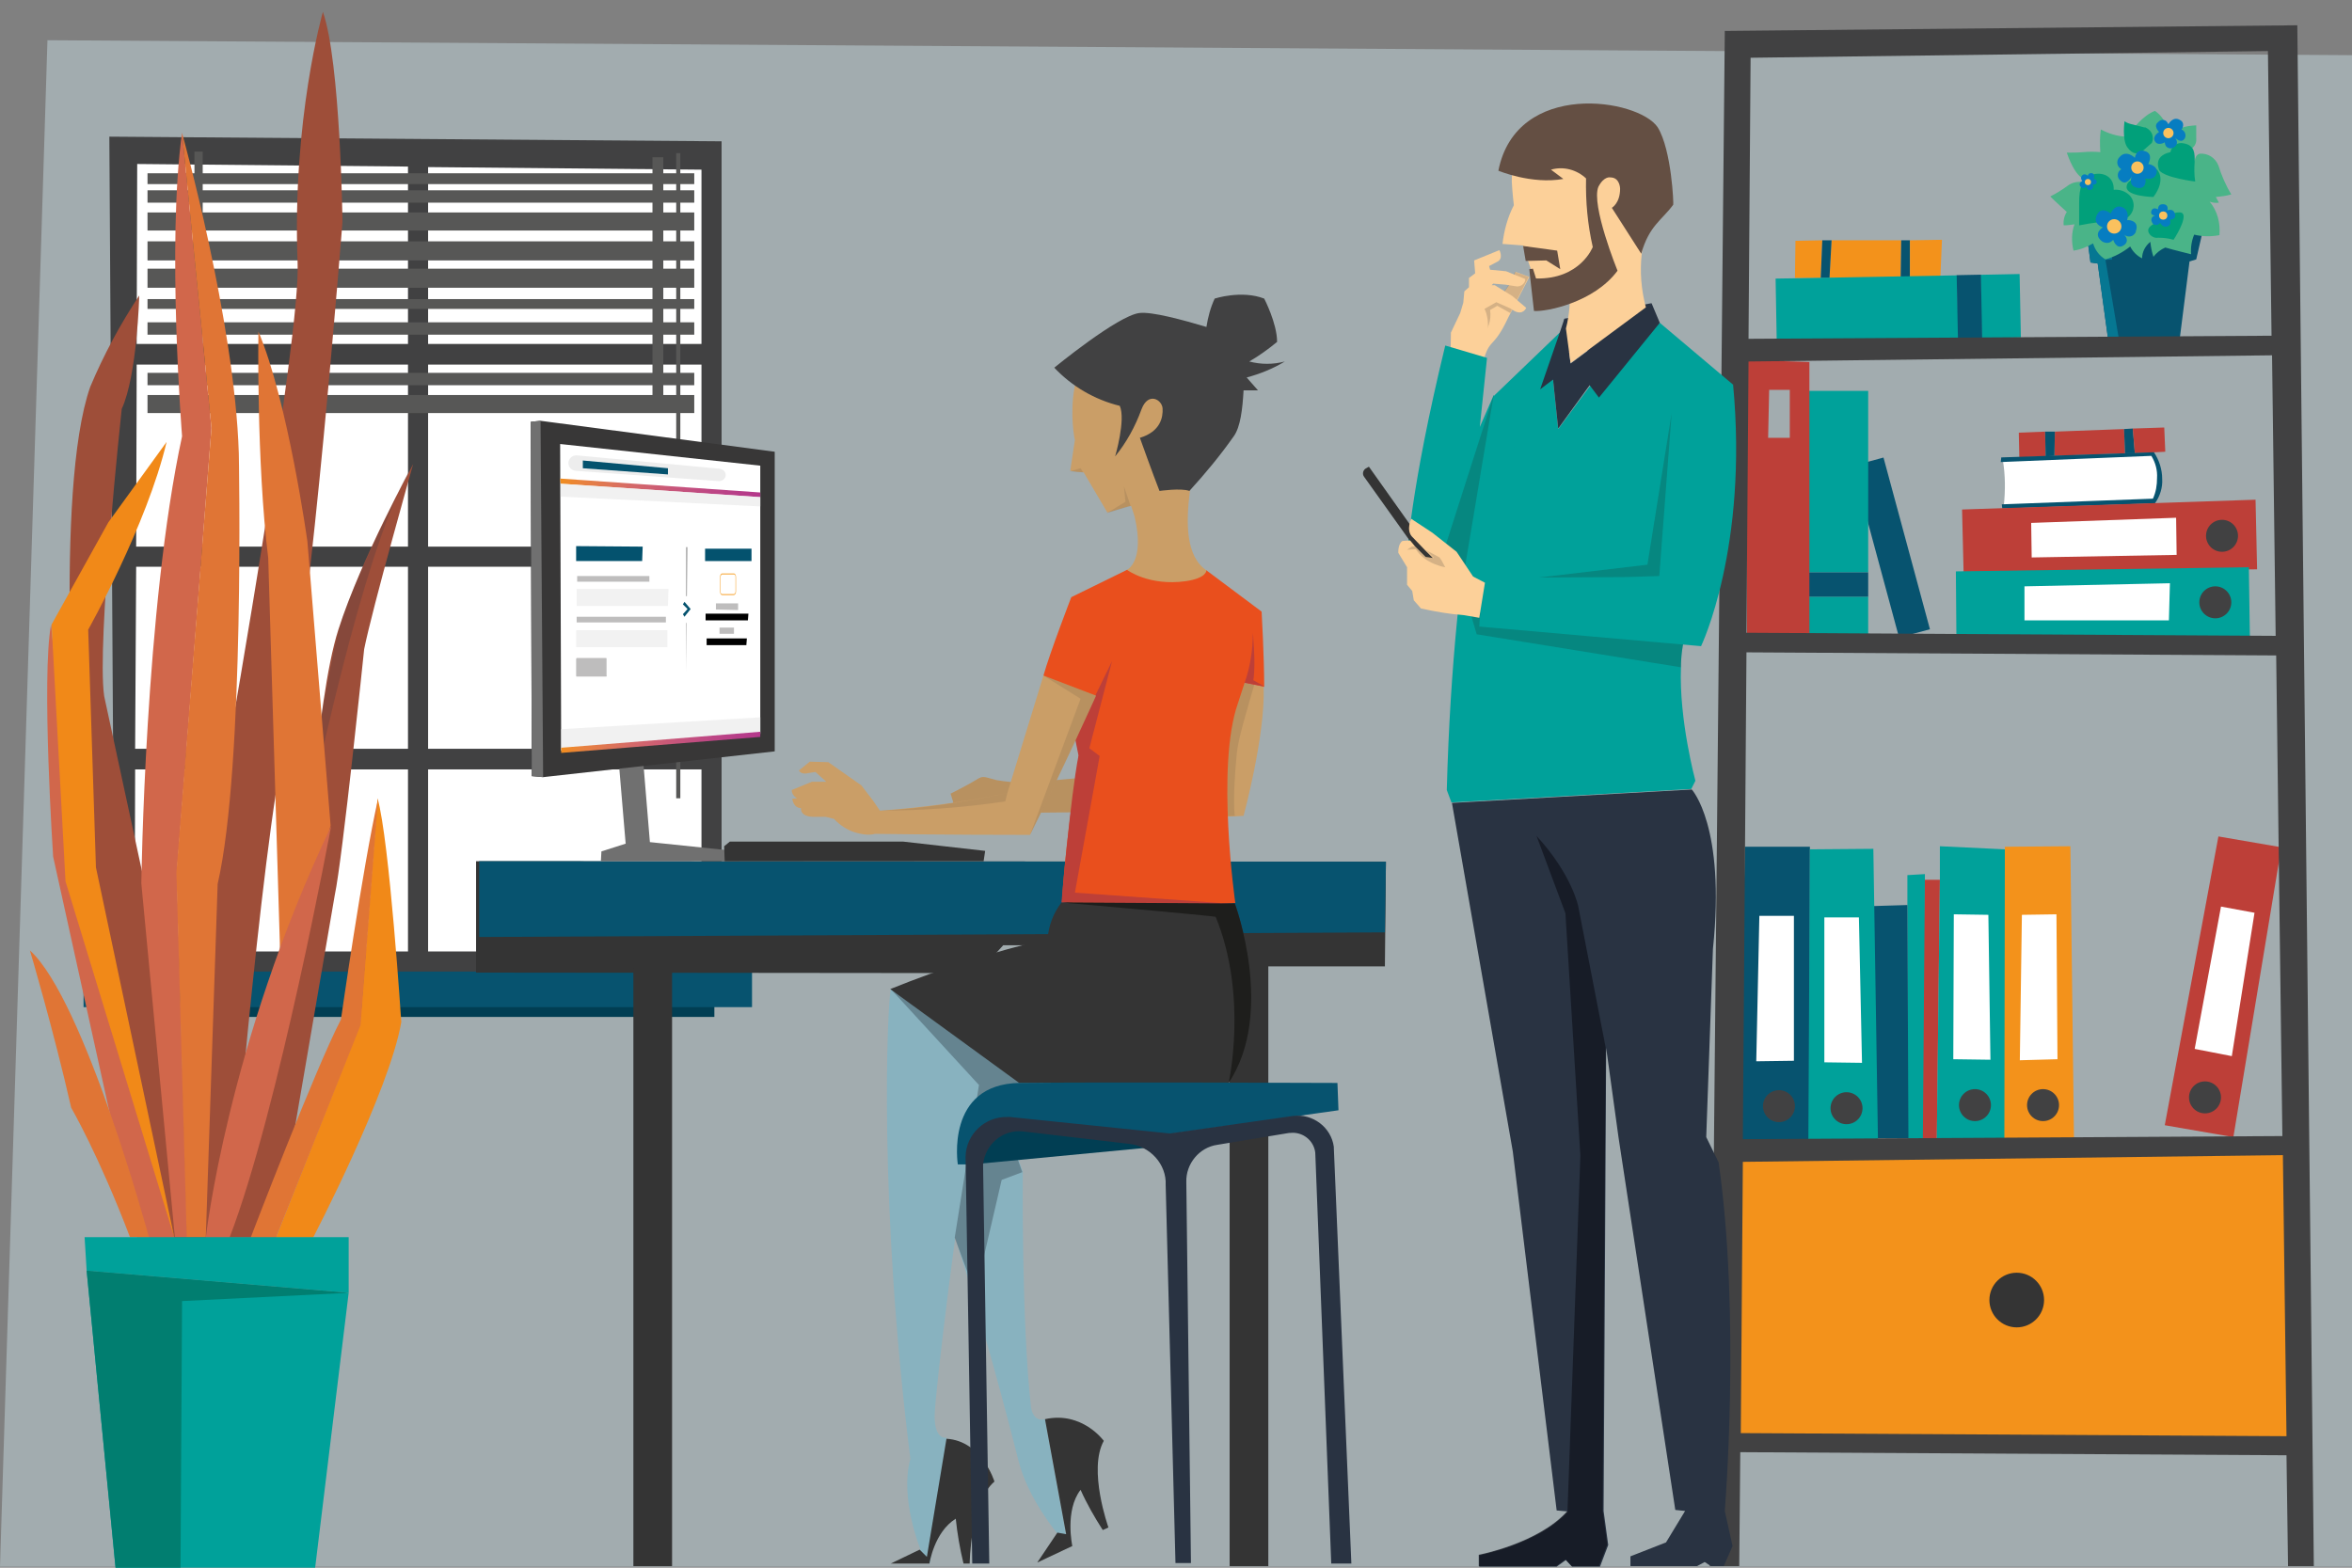 <?xml version="1.0" encoding="utf-8"?>
<!-- Generator: Adobe Illustrator 25.4.1, SVG Export Plug-In . SVG Version: 6.00 Build 0)  -->
<svg version="1.1" id="Laag_1" xmlns="http://www.w3.org/2000/svg" xmlns:xlink="http://www.w3.org/1999/xlink" x="0px" y="0px"
	 viewBox="0 0 456 304" style="enable-background:new 0 0 456 304;" xml:space="preserve">
<rect x="0" y="0" width="456" height="304" fill="#808080" stroke="none"/>
<style type="text/css">
	.st0{opacity:0.4;fill:#D6EDF5;enable-background:new    ;}
	.st1{fill:#414142;}
	.st2{fill:#FFFFFF;}
	.st3{fill:#013E53;}
	.st4{fill:#07536F;}
	.st5{fill:#575756;}
	.st6{fill:#F3921B;}
	.st7{fill:#00A19A;}
	.st8{fill:#067792;}
	.st9{fill:#4AB488;}
	.st10{fill:#01A07A;}
	.st11{fill:#067DC1;}
	.st12{fill:#FAC15E;}
	.st13{fill:#BD3F38;}
	.st14{fill:#343434;}
	.st15{fill:#9E4E39;}
	.st16{opacity:0.2;fill:#293342;enable-background:new    ;}
	.st17{fill:#D1674B;}
	.st18{fill:#E07535;}
	.st19{fill:#F18918;}
	.st20{fill:#017E70;}
	.st21{fill:#FCD099;}
	.st22{opacity:0.2;fill:#383737;enable-background:new    ;}
	.st23{fill:#293342;}
	.st24{opacity:0.2;fill:#1E1E1C;enable-background:new    ;}
	.st25{opacity:0.8;fill:#131721;enable-background:new    ;}
	.st26{fill:#644F43;}
	.st27{fill:#707070;}
	.st28{fill:#383737;}
	.st29{fill:#04526E;}
	.st30{opacity:0.7;}
	.st31{fill:#EDEDED;}
	.st32{fill:#BEBDBD;}
	.st33{fill:#F7A737;}
	.st34{opacity:0.8;fill:#EDEDED;enable-background:new    ;}
	.st35{fill:url(#SVGID_1_);}
	.st36{fill:url(#SVGID_00000135655581624592041180000002723406050492113819_);}
	.st37{opacity:0.8;}
	.st38{fill:#CA9E67;}
	.st39{opacity:0.1;}
	.st40{fill:#131721;}
	.st41{fill:#88B2BF;}
	.st42{opacity:0.3;}
	.st43{fill:#E94F1D;}
	.st44{fill:#1E1E1C;}
</style>
<polygon class="st0" points="456,303.8 0,303.8 9.2,7.8 456,10.7 "/>
<polygon class="st1" points="139.9,189.4 22.2,189.4 21.2,26.5 139.9,27.4 "/>
<rect x="83" y="70.7" class="st2" width="53" height="35.3"/>
<rect x="83" y="109.9" class="st2" width="53" height="35.3"/>
<rect x="83" y="149.2" class="st2" width="53" height="35.3"/>
<polygon class="st2" points="79.1,106 79.1,70.7 26.5,70.7 26.4,106 "/>
<polygon class="st2" points="79.1,145.2 79.1,109.9 26.4,109.9 26.2,145.2 "/>
<polygon class="st2" points="79.1,184.5 79.1,149.2 26.2,149.2 26.1,184.5 "/>
<polygon class="st2" points="83,32.4 83,66.7 136,66.7 136,32.9 "/>
<polygon class="st2" points="26.5,66.7 79.1,66.7 79.1,32.3 26.6,31.8 "/>
<rect x="23.6" y="193.3" class="st3" width="114.9" height="3.9"/>
<rect x="16.2" y="188.4" class="st4" width="129.6" height="6.9"/>
<rect x="28.6" y="36.9" class="st5" width="106" height="2.4"/>
<rect x="28.6" y="41.2" class="st5" width="106" height="3.5"/>
<rect x="28.6" y="33.6" class="st5" width="106" height="2.1"/>
<rect x="28.6" y="46.8" class="st5" width="106" height="3.7"/>
<rect x="28.6" y="52.1" class="st5" width="106" height="3.7"/>
<rect x="28.6" y="58" class="st5" width="106" height="1.9"/>
<rect x="28.6" y="62.5" class="st5" width="106" height="2.4"/>
<rect x="28.6" y="72.3" class="st5" width="106" height="2.4"/>
<rect x="28.6" y="76.6" class="st5" width="106" height="3.5"/>
<rect x="37.7" y="29.4" class="st5" width="1.6" height="48.9"/>
<rect x="126.5" y="30.5" class="st5" width="2.1" height="48.4"/>
<rect x="131.1" y="29.7" class="st5" width="0.8" height="125.1"/>
<polygon class="st6" points="355.1,46.6 354.7,53.9 368.5,53.8 368.6,46.6 "/>
<polygon class="st6" points="348.1,46.7 348,53.9 353,53.9 353.3,46.6 "/>
<polygon class="st4" points="353.3,46.6 353,53.9 354.7,53.9 355.1,46.6 "/>
<polygon class="st4" points="370.3,46.6 368.6,46.6 368.5,53.8 370.3,53.8 "/>
<polygon class="st6" points="376.2,53.7 376.5,46.5 370.3,46.6 370.3,53.8 "/>
<rect x="344.3" y="53.7" transform="matrix(1 -1.797592e-02 1.797592e-02 1 -1.017 6.515)" class="st7" width="35.2" height="12.3"/>
<rect x="384" y="53.2" transform="matrix(1 -1.999600e-02 1.999600e-02 1 -1.109 7.767)" class="st7" width="7.6" height="12.3"/>
<rect x="379.4" y="53.3" transform="matrix(1 -1.999600e-02 1.999600e-02 1 -1.113 7.644)" class="st4" width="4.7" height="12.3"/>
<polygon class="st4" points="408.7,65.7 406.7,51.1 405.3,50.9 404.4,44.1 427.2,44.2 425.8,50.3 424.5,50.7 422.6,65.7 "/>
<polygon class="st8" points="408.7,65.7 406.7,51.1 405.3,50.9 404.4,44.1 409.1,44.2 409.5,50.3 408.2,50.4 410.8,65.7 "/>
<path class="st9" d="M425.8,24.3v2.6c0.1,0.9-0.4,1.7-1.2,2.1l0.9,2.4c0,0,0-1.4,1-1.6c1.6-0.1,3,0.8,3.6,2.3
	c0.6,1.9,1.4,3.8,2.5,5.6c-1,0.3-2,0.4-3,0.5l0.6,1.1c-0.6,0.1-1.3,0-1.8-0.2c1.5,1.8,2.1,4.1,1.9,6.5c-1.6,0.3-3.3,0.3-4.9-0.1
	c-0.5,1.2-0.7,2.5-0.6,3.8c0,0-3.3-0.8-5-1.3c-0.9,0.4-1.7,1-2.3,1.8c-0.3-0.9-0.5-1.9-0.6-2.9c-1,0.8-1.6,2-1.6,3.2
	c-1-0.5-1.8-1.3-2.3-2.3c-1.4,1.1-3,2-4.8,2.5c-1.2-0.7-2-1.8-2.4-3.1c-1.2,0.7-2.4,1.2-3.8,1.4c-0.4-1.7-0.4-3.5,0.2-5.1
	c-0.7,0.1-1.4,0.2-2.1,0.2c-0.1-0.9,0.1-1.8,0.6-2.6c0,0-2.2-2-3.2-3c1.2-0.6,2.3-1.3,3.4-2.1c0.9-0.7,2.2-0.9,3.3-0.6l0.4-0.6
	c0,0-1.9,0.5-3.9-5.2c1.1,0,2.1,0,3.2-0.1c1.1-0.1,2.2-0.1,3.3,0c-0.1-1.5-0.1-3,0.1-4.4c1.5,0.8,3.1,1.3,4.8,1.4l0.1-1.1l1.2-0.2
	c0,0,2-2.8,4.4-3.7c1.3,0.9,2.2,2.3,2.5,3.9c0.8-0.3,1.6-0.5,2.5-0.5C423.8,24.4,424.8,24.4,425.8,24.3z"/>
<path class="st10" d="M420.8,29.5c0.2-1.2,1.4-2,2.6-1.7c0,0,0,0,0,0c2.2,0.4,2.1,2.1,2.1,3.5c-0.1,1.3-0.1,2.6,0.1,3.9
	c0,0-5.9-0.7-7-2.2C418.7,33,417.2,30.3,420.8,29.5z"/>
<path class="st10" d="M420,42.3c0.7-0.8,1.8-1.2,2.8-1.1c1.5,0.3-0.4,3.8-1.4,5.3c-1-0.3-2-0.4-3-0.4c-1.2,0.2-2.4-1.1-1.7-2
	S420,42.3,420,42.3z"/>
<path class="st10" d="M417.2,27.7c0.5-1.1,0-2.4-1.1-2.9c-0.1-0.1-0.2-0.1-0.4-0.1c-2.3-0.6-3.2-0.7-3.8-1.2c0,0-0.5,3.5,0.5,5
	s2.2,1.5,3.1,0.7S417.2,27.7,417.2,27.7z"/>
<path class="st10" d="M418.2,32.9c0,0,1.9,1.8-0.7,5.3c0,0-5.2-0.1-5.2-1.9s2.8-1.8,2.8-1.8S415.9,31.8,418.2,32.9z"/>
<path class="st10" d="M409.8,36.8c1.2-0.1,2.3,0.3,3.1,1.1c1.1,1.2,1,3-0.2,4.1c-0.6,0.5-1.4,0.8-2.1,0.8c-2.5,0.1-5,0.4-7.5,0.9
	c0,0,0-2.7,0-4.4c0-2.7,0.5-5,2.8-5.5S409.9,34.6,409.8,36.8z"/>
<path class="st11" d="M416.5,31.8c0,0,1-1.8-0.4-2.4s-2,0.2-2.2,1.2c0,0-1.7-1.7-3-0.1c-0.6,0.6-0.5,1.6,0.1,2.1
	c0.1,0.1,0.2,0.2,0.3,0.2c-0.7,0.4-0.9,1.2-0.5,1.9c0.1,0.1,0.2,0.2,0.3,0.3c1.2,1.2,2.2-0.8,2.2-0.8s-0.8,1.8,1,2.2
	s1.8-1.4,1.6-1.8c0,0,1.8,0.5,2.2-1S416.5,31.8,416.5,31.8z"/>
<circle class="st12" cx="414.4" cy="32.5" r="1.2"/>
<path class="st11" d="M418.6,25.6c0,0-1.2-1.2-0.2-1.9c0.4-0.5,1.1-0.6,1.6-0.2c0.2,0.2,0.3,0.4,0.4,0.6c0,0,0.9-1.7,2.3-0.8
	c0.6,0.3,0.7,1,0.4,1.6c-0.1,0.1-0.1,0.2-0.2,0.2c0.6,0.2,0.9,0.8,0.8,1.4c0,0.1-0.1,0.2-0.1,0.3c-0.7,1.2-1.9-0.1-1.9-0.1
	s1,1.2-0.3,1.9c-0.5,0.3-1.1,0.2-1.5-0.3c-0.1-0.2-0.2-0.5-0.2-0.7c0,0-1.3,0.8-1.9-0.2S418.6,25.6,418.6,25.6z"/>
<circle class="st12" cx="420.4" cy="25.8" r="1"/>
<path class="st11" d="M420.7,42.6c0,0,1.2,0,1-1s-0.9-1-1.5-0.8c0,0,0.4-1.2-0.9-1.2c-1,0-0.9,1-0.9,1s-1-0.6-1.3,0.3
	s0.8,0.9,0.8,0.9c-0.4,0-0.8,0.4-0.8,0.8c0,0.1,0,0.3,0.1,0.4c0.1,0.5,0.6,0.7,1.1,0.6c0.2-0.1,0.4-0.2,0.5-0.4c0,0,0.5,1,1.4,0.7
	S420.7,42.6,420.7,42.6z"/>
<circle class="st12" cx="419.4" cy="41.8" r="0.8"/>
<path class="st11" d="M409.2,41.4c0,0-1.6-1.4-2.5,0s-0.1,2.3,1,2.7c0,0-1.9,1.1-0.4,2.5c0.6,0.6,1.6,0.7,2.2,0.1
	c0.1-0.1,0.2-0.2,0.2-0.2c0,0,0.6,2,2,1.1s0.1-2.1,0.1-2.1c0.6,0.5,1.5,0.5,2-0.1c0.2-0.2,0.3-0.4,0.3-0.6c0.7-1.9-1.2-2.2-1.7-2.1
	c0,0,0.6-1.8-0.9-2.5S409.2,41.4,409.2,41.4z"/>
<circle class="st12" cx="409.9" cy="43.9" r="1.4"/>
<path class="st11" d="M403.7,35.1c0,0-0.8,0.4-0.4,1c0.2,0.3,0.6,0.5,0.9,0.3c0.1-0.1,0.2-0.1,0.3-0.2c0,0,0.1,0.9,0.9,0.6
	c0.3-0.1,0.5-0.5,0.4-0.8c0-0.1-0.1-0.1-0.1-0.2c0,0,0.9,0.1,0.8-0.6s-0.8-0.4-0.8-0.4c0.3-0.1,0.4-0.5,0.3-0.8
	c0-0.1-0.1-0.1-0.1-0.2c-0.2-0.3-0.6-0.3-0.9-0.1c-0.1,0.1-0.2,0.2-0.2,0.4c0,0-0.6-0.6-1.1-0.1S403.7,35.1,403.7,35.1z"/>
<circle class="st12" cx="404.8" cy="35.3" r="0.6"/>
<polygon class="st13" points="375.5,221.5 372.5,221.5 373.1,170.6 376.1,170.6 "/>
<polygon class="st7" points="372.8,220.8 369.8,220.8 369.8,175.5 369.8,169.7 373.2,169.5 "/>
<polygon class="st4" points="370,220.7 363.5,220.7 363.2,175.7 369.8,175.5 "/>
<polygon class="st13" points="398.4,83.7 398.3,88.4 412,87.9 411.8,83.2 "/>
<polygon class="st13" points="391.4,83.9 391.5,88.7 396.6,88.5 396.5,83.7 "/>
<polygon class="st4" points="396.5,83.7 396.6,88.5 398.3,88.4 398.4,83.7 "/>
<polygon class="st4" points="413.5,83.1 411.8,83.2 412,87.9 413.9,87.9 "/>
<polygon class="st13" points="419.8,87.6 419.6,82.9 413.5,83.1 413.9,87.9 "/>
<path class="st2" d="M417.3,88.2c0.7,1.3,1.2,2.8,1.2,4.3c-0.1,1.5-0.4,3.1-0.8,4.5l-29.2,1c0.3-2.9,0.3-5.9-0.2-8.8L417.3,88.2z"/>
<path class="st4" d="M417.8,97.6l-29.6,1l-0.1-0.8l29.3-1.1c0.6-1.3,0.8-2.6,0.8-4c0.1-1.5-0.3-3-1.1-4.3l-29.2,1.2l0.1-0.9l29.6-1
	c1,1.5,1.6,3.3,1.6,5.2C419.3,94.5,418.8,96.2,417.8,97.6z"/>
<rect x="363.7" y="88.8" transform="matrix(0.965 -0.261 0.261 0.965 -14.963 99.579)" class="st4" width="6.2" height="34.5"/>
<polygon class="st13" points="437.6,110.4 437.3,96.9 380.4,98.8 380.7,111.1 "/>
<polygon class="st2" points="422,107.6 421.9,100.4 393.8,101.4 393.9,108.1 "/>
<circle class="st1" cx="430.8" cy="103.9" r="3.1"/>
<rect x="349.9" y="75.8" class="st7" width="12.3" height="35.2"/>
<rect x="349.9" y="115.7" class="st7" width="12.3" height="7.6"/>
<rect x="349.9" y="111" class="st4" width="12.3" height="4.7"/>
<path class="st13" d="M338.4,69.8l0.3,53.2h12.1V70.2L338.4,69.8z M347,84.9h-4.2l0.2-9.3h4L347,84.9z"/>
<rect x="333.8" y="222.8" class="st6" width="113.3" height="57.6"/>
<circle class="st14" cx="391" cy="252.1" r="5.3"/>
<polygon class="st4" points="350.9,221.2 337.1,221.2 338.3,164.2 350.9,164.2 "/>
<polygon class="st2" points="347.8,205.7 340.5,205.8 341.1,177.6 347.8,177.6 "/>
<circle class="st1" cx="344.9" cy="214.5" r="3.1"/>
<polygon class="st7" points="350.6,221.6 364.1,221.5 363.2,164.6 350.9,164.7 "/>
<polygon class="st2" points="353.7,206 361,206.1 360.4,177.9 353.7,177.9 "/>
<circle class="st1" cx="358" cy="214.9" r="3.1"/>
<polygon class="st7" points="436.2,123.5 436,110 379.2,110.8 379.3,123.2 "/>
<polygon class="st2" points="420.5,120.3 420.7,113.1 392.5,113.7 392.5,120.3 "/>
<circle class="st1" cx="429.5" cy="116.8" r="3.1"/>
<polygon class="st13" points="419.7,218.2 433,220.5 442.3,164.3 430.1,162.2 "/>
<polygon class="st2" points="425.5,203.4 432.7,204.8 437.1,177 430.6,175.8 "/>
<circle class="st1" cx="427.5" cy="212.8" r="3.1"/>
<polygon class="st7" points="375.5,221 389,220.9 388.7,164.7 376.1,164.1 376.1,170.6 "/>
<polygon class="st2" points="378.7,205.4 385.9,205.5 385.5,177.4 378.8,177.3 "/>
<circle class="st1" cx="382.9" cy="214.3" r="3.1"/>
<polygon class="st6" points="402.1,221 388.6,221 388.7,164.2 401.4,164.1 "/>
<polygon class="st2" points="398.9,205.4 391.6,205.6 392,177.4 398.7,177.3 "/>
<circle class="st1" cx="396.1" cy="214.3" r="3.1"/>
<path class="st1" d="M443.6,303.7l-0.3-21.5l-105.9-0.6l-0.2,22.1h-5.7L334.4,6l111-1.1l3.2,298.8H443.6z M337.9,225.3l-0.4,52.6
	l105.8,0.6l-0.7-54.5L337.9,225.3z M337.9,220.9l104.6-0.6l-1.2-93.2l-102.7-0.6L337.9,220.9z M339,70.1l-0.4,52.6l102.6,0.6
	l-0.7-54.4L339,70.1z M339.4,11.2L339,65.7l101.4-0.6l-0.7-55.2L339.4,11.2z"/>
<path class="st15" d="M39.9,240h-11l-14-87.3c0,0-4.5-57.5,2.6-77.7c2.6-6.2,5.8-12.1,9.5-17.7c0,0-0.4,15.5-3.4,22
	c0,0-4.9,45.5-3.4,55.7l12.5,57.9L39.9,240z"/>
<path class="st15" d="M53.5,240h-9.1l14.8-65.9c0,0,1.9-38,6.4-52S80.1,90,80.1,90s-7.9,27.9-9.5,35.9c0,0-4.2,40.7-5.7,47.7
	L53.5,240z"/>
<path class="st16" d="M80.1,90c0,0-11.4,21.4-14.4,32.1S44.5,240,44.5,240S64.2,115.2,80.1,90z"/>
<path class="st15" d="M33.8,240h10.6c0,0,6.1-75,11-96.9s11-100.1,11-100.1s-0.4-31.1-3.8-40.7c0,0-6,20.9-4.9,48.7
	c0.6,14.1-13.2,92.6-13.2,92.6L33.8,240z"/>
<path class="st17" d="M41,83l-5.7-57.3c-3,21.4,0,58.9,0,58.9c-7.2,33.2-7.9,86.7-7.9,86.7l6.5,68.6h2.4l-2-70.7L41,83z"/>
<path class="st18" d="M46.3,87.9c-0.8-25.7-11-62.1-11-62.1L41,83l-6.8,86.2l2,70.7h3.7l2.3-68.5C47.5,148.4,46.3,87.9,46.3,87.9z"
	/>
<path class="st18" d="M52,108.2l2.6,86.2l9.5-34.3L59.6,105c0,0-3.8-27.3-9.5-40.7C50.1,64.3,49.7,89.5,52,108.2z"/>
<path class="st17" d="M39.9,240c0,0,4.2-37.5,24.3-79.8c0,0-10.2,55.1-19.7,79.8H39.9z"/>
<path class="st19" d="M53.5,240h7.2c0,0,14.8-28.4,17.1-41.8c0,0-2.3-35.3-4.6-43.4l-3.4,43.9L53.5,240z"/>
<path class="st18" d="M66.1,197.7c0,0,4.2-29.5,7.2-42.8l-3.4,43.9L53.5,240h-4.9C48.6,240,61.1,207.3,66.1,197.7z"/>
<path class="st17" d="M33.8,240h-7.2l-16.3-73.9c0,0-2.3-34.8-0.4-45l4.9,49.3L33.8,240z"/>
<path class="st19" d="M21,101.3l-11,19.8l2.7,49.8L33.8,240l-15.2-71.8l-1.5-46.1c0,0,11.4-20.3,15.2-36.4L21,101.3z"/>
<path class="st18" d="M28.9,240c0,0-12.5-46.1-23.1-55.7c0,0,4.6,15.5,8,30.5c0,0,5.3,9.1,11.4,25.1H28.9z"/>
<polygon class="st7" points="16.4,239.9 25.5,239.9 60.7,239.9 67.6,239.9 67.6,250.7 16.8,246.4 "/>
<polygon class="st7" points="61.1,304 22.4,304 16.8,246.4 67.6,250.7 "/>
<polygon class="st20" points="16.8,246.4 67.6,250.7 35.3,252.3 35,304 22.4,304 "/>
<path class="st21" d="M283.5,72l3.4-13.6l3.7-0.9c2-1.3,3.2-4.8,3.2-4.8l2.7,1l-4.1,7.9c-2.7,5.8-3.5,4.1-4.6,7.7L283.5,72"/>
<path class="st22" d="M290.5,57.5c2-1.3,3.2-4.8,3.2-4.8l2.7,1l-3.6,7l-2.5-1.4l-1.4,0.8c0.3,2-0.4,3.9-1.7,5.3l0.4-6.6L290.5,57.5z
	"/>
<path class="st23" d="M334.4,293c0,0,3.1-37.7-1.2-67.6l-2.4-4.9l1.3-36.5c2.5-23.8-4.1-30.9-4.1-30.9l-46.5,2.6l11.8,67.6l8.5,69.6
	l2.2,0.2c-5.6,6.3-17.2,8.5-17.2,8.5v2.2h15l1.8-1.3l1.2,1.3h5.4l1.6-4.2l-0.9-6.6l0.5-89.8l2.4,17.4l11,72.2l1.9,0.2l-3.7,6.1
	l-6.9,2.7v1.9h12.9l1.5-0.8l1.2,0.8h2.5l1.7-3.9L334.4,293z"/>
<polygon class="st23" points="303.3,61.8 320.2,58.8 311.4,67.7 302.7,68.4 "/>
<path class="st7" d="M321.8,62.6l14.1,11.9c0,0-3.5,27.9-9.1,48.3c-0.6,2.2-0.9,4.4-0.9,6.6c-0.4,10.2,2.8,22,2.8,22l-0.8,1.6
	l-46.5,2.6l-0.9-2.4c1.3-49.5,9.2-76.5,9.2-76.5l12.9-12.4l-1.5,9.4l1,9.5l6.2-8.4L321.8,62.6z"/>
<path class="st24" d="M285,118.6l41.8,4.2c-0.6,2.2-0.9,4.4-0.9,6.6l-39.6-6.4L285,118.6z"/>
<path class="st7" d="M287.9,113l27.4-1.2l6.5-0.2l2.4-31.5l11.8-5.6c3,31.7-6.2,50.8-6.2,50.8l-43-3.8l0.1-1.7L287.9,113z"/>
<polygon class="st24" points="319.4,109.5 324.1,80.1 321.7,111.7 315.3,111.9 298.3,112 "/>
<polygon class="st23" points="302.1,83.1 301.1,73.6 298.6,75.5 302.5,64.2 303.3,61.8 303.6,63.8 304.5,70.5 319.1,59.6 
	320.2,58.8 321.8,62.6 310,77.1 308.2,74.7 "/>
<path class="st25" d="M311.3,203.1l-5.3-27.3c0,0-1.2-6.2-8.1-13.7l5.6,15l2.9,47l-2.5,68.9c-5.6,6.3-17.2,8.5-17.2,8.5v2.2h15
	l1.8-1.3l1.2,1.3h5.3l1.6-4.2l-0.9-6.6L311.3,203.1z"/>
<path class="st21" d="M318.3,49.2c-0.4,3.5-0.1,7,0.8,10.4l-14.6,10.8l-0.9-6.7c0.7-2.7,0.9-5.6,0.7-8.4l-6.1,0.4
	c-1.1-2.6-2.1-5.3-2.9-8.1l-4-0.3c0.3-2.6,1-5.2,2.2-7.5c0,0-0.3-2.5-0.4-4.6c0-1.2,0.1-2.3,0.3-3.5c1.2-5.9,6.2-10.8,16.9-11
	c0,0,9.5,0.4,11.5,12.3c0.7,4.1-0.5,6.9-1.7,9.7C319.2,44.8,318.6,47,318.3,49.2z"/>
<polygon class="st26" points="295.3,47.7 301.9,48.6 302.5,52.2 299.8,50.5 295.8,50.6 "/>
<path class="st26" d="M321.4,24.7c-3.7-5.6-27.4-9.3-30.9,8.4c0,0,6.4,2.7,12.6,1.6l-2.4-1.8c2.4-0.7,5,0,6.8,1.7
	c-0.1,4.5,0.3,8.9,1.3,13.3c0,0-2.4,6.3-11,6.1l-0.6-1.9l-0.7,0.1c0,0,0.1,1.2,0.9,8.1c2.3,0.2,11.6-1.6,16.2-7.8
	c0,0-5.2-12.8-3.7-16.3c1.1-2.1,2.3-1.8,2.3-1.8c1.9,0,1.9,2.2,1.9,2.2c0,2.8-1.6,3.7-1.6,3.7l5.7,8.9c1.5-5.4,4-6.5,6.2-9.5
	C324.5,39.7,324.1,29.1,321.4,24.7z"/>
<path class="st21" d="M283.5,72l3.6-2.6l0.9-2.3c1.2-5.2-0.2-7.2-0.2-7.2l2.3-1.3l2.7,1.2l0.8,0.5c1.7,0.9,2.3-0.6,2.3-0.6l-2.7-2.3
	l-3.4-2.1h-0.6l0.3-0.3l2.4,0.2l1.9,0.3c0.8,0.2,1.7-0.3,1.9-1.1c0-0.1,0-0.2,0-0.3l-3.7-1.5l-3.1-0.3l-0.2-0.7l1.5-0.8
	c1.4-0.6,0.5-2.3,0.5-2.3l-4.9,2L286,53l-1.2,0.9v1.8l-0.9,0.8l-0.2,2.2l-0.6,2l-1.8,3.8l-0.1,6.2"/>
<path class="st7" d="M289.6,76.6l-2.7,6.2l1.4-13.4l-8.1-2.4c-6.9,28.4-7.4,41-7.4,41c13.8,8.9,23.4,7.7,23.4,7.7l2.6-15.6
	L289.6,76.6z"/>
<polygon class="st24" points="283.7,111.9 289.6,76.6 279.3,108.8 275.5,112.8 "/>
<path class="st14" d="M280.1,111.2l-0.8,0.5c-0.4,0.3-1,0.2-1.3-0.2c0,0,0,0,0-0.1l-13.5-18.9c-0.4-0.5-0.3-1.2,0.2-1.6l0.7-0.4
	L280.1,111.2z"/>
<path class="st21" d="M273.7,104c-1.1-1.3-0.1-3.4-0.1-3.4l4.1,2.7l4.7,3.7l3.2,4.8l2.3,1.2l-1.1,6.8l-2.9-0.5
	c-2.8-0.2-5.6-0.7-8.4-1.3l-1.4-1.6l-0.3-1.8l-1-1.2V110l-1.7-2.8c0,0-0.1-1.7,0.8-2.3l1.5-0.1l0.9,1.1l2.1,2.1l1.4,0.2l-1.5-1.5
	L273.7,104z"/>
<path class="st22" d="M272.8,106.6l0.9-0.6l0.8-0.1l2.1,2.1l1.4,0.2l-1.5-1.5l1.5,0.8l1.1,0.6l0.4,0.6l0.7,1.3c0,0-3.9-0.6-5.7-3.5
	L272.8,106.6z"/>
<polygon class="st14" points="92.3,188.6 189.6,188.7 194.5,183.3 230,183.3 235.4,187.4 268.5,187.4 268.7,167.1 92.3,167 "/>
<rect x="122.8" y="187.8" class="st14" width="7.5" height="115.9"/>
<rect x="238.4" y="183.2" class="st14" width="7.5" height="120.5"/>
<polygon class="st4" points="92.9,167 268.7,167.1 268.5,180.8 92.9,181.7 "/>
<polygon class="st27" points="126,163.3 121.6,110.2 116.8,110.2 121.3,163.6 116.6,165.1 116.5,167 143.3,167 143.3,165.1 "/>
<polygon class="st28" points="103.1,150.5 105.3,150.7 150.2,145.7 150.2,87.6 104.8,81.6 102.9,81.8 "/>
<polygon class="st2" points="147.4,90.3 147.4,142.2 108.8,145.6 108.6,86.1 "/>
<polygon class="st27" points="103.1,150.5 105.3,150.7 104.8,81.6 102.9,81.8 "/>
<polygon class="st29" points="124.5,108.8 111.7,108.8 111.7,105.9 124.6,106 "/>
<g class="st30">
	<path class="st31" d="M129.5,117.5h-17.7v-3.3h17.8L129.5,117.5z"/>
</g>
<g class="st30">
	<path class="st31" d="M129.4,125.5h-17.7v-3.3h17.7L129.4,125.5z"/>
</g>
<polygon class="st32" points="125.9,112.8 111.9,112.8 111.9,111.7 125.9,111.7 "/>
<polygon class="st32" points="129.1,120.7 111.8,120.7 111.8,119.6 129.1,119.6 "/>
<path class="st32" d="M117.5,131.2h-5.7c-0.1,0-0.1-0.1-0.1-0.2c0,0,0,0,0,0v-3.2c0-0.1,0.1-0.2,0.1-0.2h5.7c0.1,0,0.1,0.1,0.1,0.2
	v3.2C117.7,131.1,117.6,131.2,117.5,131.2z"/>
<polygon points="133.1,130.4 133.1,130.4 133.1,106.1 133.2,106.1 "/>
<polygon class="st2" points="131.2,120.8 134.9,120.8 134.9,115.6 131.2,115.6 "/>
<polygon class="st29" points="132.7,119.6 132.4,119.1 133.3,118.1 132.4,117.2 132.7,116.7 133.9,118.1 "/>
<polygon class="st29" points="145.7,108.8 136.7,108.8 136.7,106.4 145.7,106.4 "/>
<path class="st33" d="M142.2,115.4H140c-0.2,0-0.4-0.3-0.4-0.7v-2.8c0-0.4,0.2-0.7,0.4-0.7h2.3c0.2,0,0.4,0.3,0.4,0.7v2.8
	C142.7,115.1,142.5,115.4,142.2,115.4z M140,111.4c-0.1,0-0.3,0.2-0.3,0.5v2.8c0,0.3,0.1,0.5,0.3,0.5h2.3c0.1,0,0.3-0.2,0.3-0.5
	v-2.8c0-0.3-0.1-0.5-0.3-0.5H140z"/>
<polygon class="st32" points="143.1,118.3 138.8,118.2 138.8,117 143.1,117 "/>
<polygon class="st32" points="142.3,122.9 139.5,122.9 139.5,121.7 142.3,121.7 "/>
<polygon points="145,120.3 136.8,120.3 136.8,119 145.1,119 "/>
<polygon points="144.7,125.1 137,125.1 137,123.8 144.8,123.8 "/>
<polygon class="st34" points="147.4,139.1 147.4,142.4 108.8,145.5 108.8,141.4 "/>
<linearGradient id="SVGID_1_" gradientUnits="userSpaceOnUse" x1="108.76" y1="159.792" x2="147.38" y2="159.792" gradientTransform="matrix(1 0 0 -1 0 303.732)">
	<stop  offset="0" style="stop-color:#F18D1E"/>
	<stop  offset="0.11" style="stop-color:#E8823F"/>
	<stop  offset="0.35" style="stop-color:#D56A68"/>
	<stop  offset="0.57" style="stop-color:#C7567B"/>
	<stop  offset="0.76" style="stop-color:#BD4685"/>
	<stop  offset="0.91" style="stop-color:#B63C89"/>
	<stop  offset="1" style="stop-color:#B4388B"/>
</linearGradient>
<polygon class="st35" points="147.4,141.9 147.4,142.9 108.8,146 108.8,145 "/>
<linearGradient id="SVGID_00000128448220185540988270000017800258900715076269_" gradientUnits="userSpaceOnUse" x1="108.62" y1="209.094" x2="147.38" y2="209.094" gradientTransform="matrix(1 0 0 -1 0 303.732)">
	<stop  offset="0" style="stop-color:#F18D1E"/>
	<stop  offset="0.11" style="stop-color:#E8823F"/>
	<stop  offset="0.35" style="stop-color:#D56A68"/>
	<stop  offset="0.57" style="stop-color:#C7567B"/>
	<stop  offset="0.76" style="stop-color:#BD4685"/>
	<stop  offset="0.91" style="stop-color:#B63C89"/>
	<stop  offset="1" style="stop-color:#B4388B"/>
</linearGradient>
<polygon style="fill:url(#SVGID_00000128448220185540988270000017800258900715076269_);" points="147.4,95.5 147.4,96.4 108.7,93.8 
	108.6,92.8 "/>
<g class="st37">
	<polygon class="st31" points="147.4,98.2 108.7,96.3 108.7,93.8 147.4,96.4 	"/>
</g>
<path class="st31" d="M139.4,93.3l-27.8-2c-0.8-0.1-1.4-0.7-1.4-1.5l0,0c0-0.8,0.7-1.5,1.5-1.5c0,0,0.1,0,0.1,0l27.8,2.6
	c0.6,0.1,1.1,0.6,1.1,1.2l0,0C140.7,92.8,140.1,93.3,139.4,93.3C139.4,93.3,139.4,93.3,139.4,93.3z"/>
<polygon class="st29" points="113,89.3 129.5,90.8 129.5,92 113,90.8 "/>
<polygon class="st14" points="141.5,163.2 140.4,164.1 140.5,167 190.7,167 191,165 175.1,163.2 "/>
<path class="st38" d="M210,150.8l-8.8,0.8l-2.2,0.2c-1.9,0-3.8-0.2-5.7-0.5c-2.5-0.6-2.6-1-4-0.1s-5,2.7-5,2.7l0.5,1.6l-0.5,2.2
	l0.8,2.2c0.9-0.2,1.5-1.1,1.5-2l0.2,1.2l0.6,0.6l1.1,1.3c1.2,0,2.5-0.2,3.6-0.5c0,0,0.2-1-1.4-1.5c1.1,0.3,2.3,0.5,3.5,0.5
	c1.6,0,4.5-0.7,5.9-1.9l9.4-0.1L210,150.8z"/>
<g class="st39">
	<path class="st40" d="M210,150.8l-8.8,0.8l-2.2,0.2c-1.9,0-3.8-0.2-5.7-0.5c-2.5-0.6-2.6-1-4-0.1s-5,2.7-5,2.7l0.5,1.6l-0.5,2.2
		l0.8,2.2c0.9-0.2,1.5-1.1,1.5-2l0.2,1.2l0.6,0.6l1.1,1.3c1.2,0,2.5-0.2,3.6-0.5c0,0,0.2-1-1.4-1.5c1.1,0.3,2.3,0.5,3.5,0.5
		c1.6,0,4.5-0.7,5.9-1.9l9.4-0.1L210,150.8z"/>
</g>
<path class="st38" d="M235.4,158.4l4.1-0.1l1.6-0.1c0,0,4.2-15.4,3.9-25l-1.9-0.4l-5.3-1.1L235.4,158.4z"/>
<g class="st39">
	<path class="st40" d="M243.2,132.7l-2-0.4l-5.2,11.4l-0.7,14.6l4.1-0.1c0,0-0.5-3.1,0.4-12.2C240.1,143.1,241.7,137.9,243.2,132.7z
		"/>
</g>
<path class="st41" d="M215.7,188.1c0.1-0.1,0.1-0.2,0.1-0.2l-1.2,0.1l-22-2.7c-5.3,1.5-10.4,3.5-15.3,6.1l-4.6,0.4
	c-0.7,3.5-2.4,41.4,3.8,91.1c-2.1,7.6,1.9,17.4,1.9,17.4L178,302l2.3,1.1l3.2-24.3c0,0-2.3,0.5-2.3-4.2c0-1.9,1.2-13,2.8-25.5
	l1.2-9.1c0.5,1.6,0.9,3.1,1.4,4.5c5.5,17.3,10.9,38.9,10.9,38.9c1.9,7.4,7.6,14.1,7.6,14.1l1.6,0.2l-4.1-22.5c0,0-2.1,0.8-2.7-2.2
	c-1.9-16.8-1.6-45.8-1.6-45.8l-5.1-14.3c0,0,1.8-0.7,3.7-1.5l5.3-1.1c0,0,0.2-0.4,0.6-1h12.4c0.1,0,18.8-19,18.8-19L215.7,188.1z"/>
<path class="st14" d="M202.6,275.2c7.2-1.6,11.4,4.2,11.4,4.2c-3.1,5.6,0.9,16.8,0.9,16.8l-1.1,0.5c-1.6-2.5-3.1-5.1-4.3-7.8
	c-3.1,4-1.6,10.9-1.6,10.9l-6.8,3.2l3.9-5.8l1.7,0.3L202.6,275.2z"/>
<g class="st42">
	<polygon class="st40" points="201.3,209.3 202.5,205.4 202,193.8 214.2,195.9 215.2,209.3 	"/>
</g>
<path class="st43" d="M241.3,132.4l3.8,0.8c0-5.9-0.5-14.6-0.5-14.6l-10.7-8l-15.4-0.1l-10.8,5.3c0,0-4.1,10.6-5.4,15.2l5.5,8.4
	l1.4,7c-3,19.4-3.3,28.5-3.3,28.5c13.5,1.7,33.6,0.2,33.6,0.2s-3.8-26.5,0.5-38.7C240.4,135.1,240.9,133.7,241.3,132.4z"/>
<path class="st14" d="M183.5,279c6.9,0.4,9.3,8.3,9.3,8.3c-4.7,4-4.8,15.9-4.8,15.9h-1.2c-0.7-2.9-1.2-5.8-1.5-8.7
	c-4.2,2.6-5.1,8.7-5.1,8.7h-7.5l5.6-2.7l1.4,1.4L183.5,279z"/>
<g class="st42">
	<polygon class="st40" points="172.7,191.8 189.8,210.4 185.1,240 189.1,250.8 194.2,228.8 198.2,227.3 193.8,214.8 202.7,209.3 	
		"/>
</g>
<path class="st14" d="M238.2,210c9.1-13.6,1.2-34.8,1.2-34.8l-33.6-0.2c-1.6,2.1-2.5,4.5-2.7,7.1c-10.4,2.4-20.6,5.7-30.5,9.7
	l25,18.2L238.2,210z"/>
<path class="st13" d="M212.4,134.8l3.2-6.6l-4.4,16.9l2,1.5l-4.8,26.5l30.9,2.2l-33.5-0.3c0,0,1.7-20.2,3.3-28.5l-1.4-7L212.4,134.8
	z"/>
<path class="st38" d="M202.3,131l-7,22.8c-8.1,1.7-16.4,2.8-24.7,3.4l-1.3-1.9l-2.3-3l-6.4-4.5l-3.6-0.1l-2.1,1.7
	c0,0,0.3,0.9,1.9,0.5l1.3-0.2l2.1,1.9h-2.8l-3.9,1.6c0,0.7,0.4,1.2,1,1.6l-0.9,0.1c0,0,0.2,1.8,1.7,1.8c0,0-0.3,1.6,2.3,1.7h2.5
	l1.6,0.4c1.1,1.2,2.5,2.1,4,2.6c2.6,0.8,3.9,0.3,3.9,0.3s14.2,0.2,30.1,0.2c6.6-13.2,12.8-27,12.8-27L202.3,131z"/>
<path class="st38" d="M219.7,64.3c15.2-1.1,21.3,12.9,16.9,18.6c-1.5,1.8-5.4,8-5.9,12.3c-0.8,6.2-0.8,12.7,3.2,15.4
	c0,0,0.1,1.5-4,2.1c-7.2,1-11.4-2.2-11.4-2.2s3.5-1.6,1.5-10.2c-0.2-0.8-0.5-1.5-0.7-2.2l-0.9,0.2l-3.7,1.1l-4.6-7.8l-1.3-0.1
	l-1.3-0.2l0.9-6C208.3,85.4,204.5,65.4,219.7,64.3z"/>
<path class="st1" d="M241.7,73.2c2.6-0.7,5.1-1.7,7.4-3.1c-2.3,0.6-4.6,0.6-6.9,0c1.9-1.1,3.7-2.4,5.4-3.8c0-3.6-2.5-8.4-2.5-8.4
	c-4.4-1.7-9.6,0-9.6,0c-0.8,1.7-1.3,3.6-1.6,5.5c-4.7-1.4-10.6-3-13-2.7c-4.2,0.5-16.5,10.6-16.5,10.6c3.4,3.6,7.8,6.2,12.7,7.4
	c1.2,2.7-0.9,9.8-0.9,9.8c2.2-2.7,3.9-5.8,5.1-9.1c1.3-3.5,4-1.9,4.1-0.2s-0.4,4.5-4.4,5.7c0,0,2.5,7,3.8,10.3c0,0,4.2-0.6,5.8,0
	c3.1-3.4,6-6.9,8.6-10.6c1.3-1.8,1.7-5.3,1.9-8.9h2.8L241.7,73.2z"/>
<g class="st39">
	<polygon class="st40" points="219.2,98.1 217.9,94.3 218.2,97.3 214.6,99.5 	"/>
</g>
<path class="st13" d="M241.3,132.4c1.1-3.1,1.6-6.4,1.6-9.7c0,0,0.6,6,0.1,9.2l2.1,1.2L241.3,132.4z"/>
<g class="st39">
	<path class="st40" d="M195.3,153.8c0,0-13.7,3-24.7,3.4c8.1,0,16.3-0.6,24.3-1.8L195.3,153.8z"/>
</g>
<g class="st39">
	<path class="st40" d="M199.7,161.9c6.6-13.2,12.8-27,12.8-27l-10.2-3.9l7.2,4.5L199.7,161.9z"/>
</g>
<g class="st39">
	<polygon class="st40" points="210,91.6 209.5,90.8 207.4,91.4 	"/>
</g>
<path class="st44" d="M238.2,210c9.1-13.6,1.2-34.8,1.2-34.8l-33.6-0.2c0,0,29.6,2.6,29.9,2.8C242,193.2,238.2,210,238.2,210z"/>
<polygon class="st3" points="188.4,225.8 224.1,222.4 223.4,218.1 190.8,217.2 "/>
<path class="st4" d="M188.4,225.8h-2.7c0,0-2.5-15.6,12-15.8s61.6,0,61.6,0l0.2,5.3l-32.7,4.6l-34.7-1.1L188.4,225.8z"/>
<path class="st23" d="M218.8,221.8l-20.5-2.4c-3.9-0.4-7.3,2.5-7.7,6.4c0,0.1,0,0.3,0,0.4l1.2,77h-3.3l-1.3-78.9
	c0.1-4.4,3.8-7.8,8.1-7.7c0.2,0,0.3,0,0.5,0l31,3.2l23.9-3.4c3.8-0.5,7.4,2.2,7.9,6c0,0.1,0,0.1,0,0.2l3.4,80.6h-3.9l-3.1-79.7
	c-0.3-2.4-2.5-4.1-4.9-3.8c-0.1,0-0.1,0-0.2,0l-13.9,2.3c-3.5,0.5-6.1,3.7-6,7.2l0.9,73.9h-3l-1.9-73.3
	C226.2,225.8,223,222.2,218.8,221.8z"/>
</svg>
